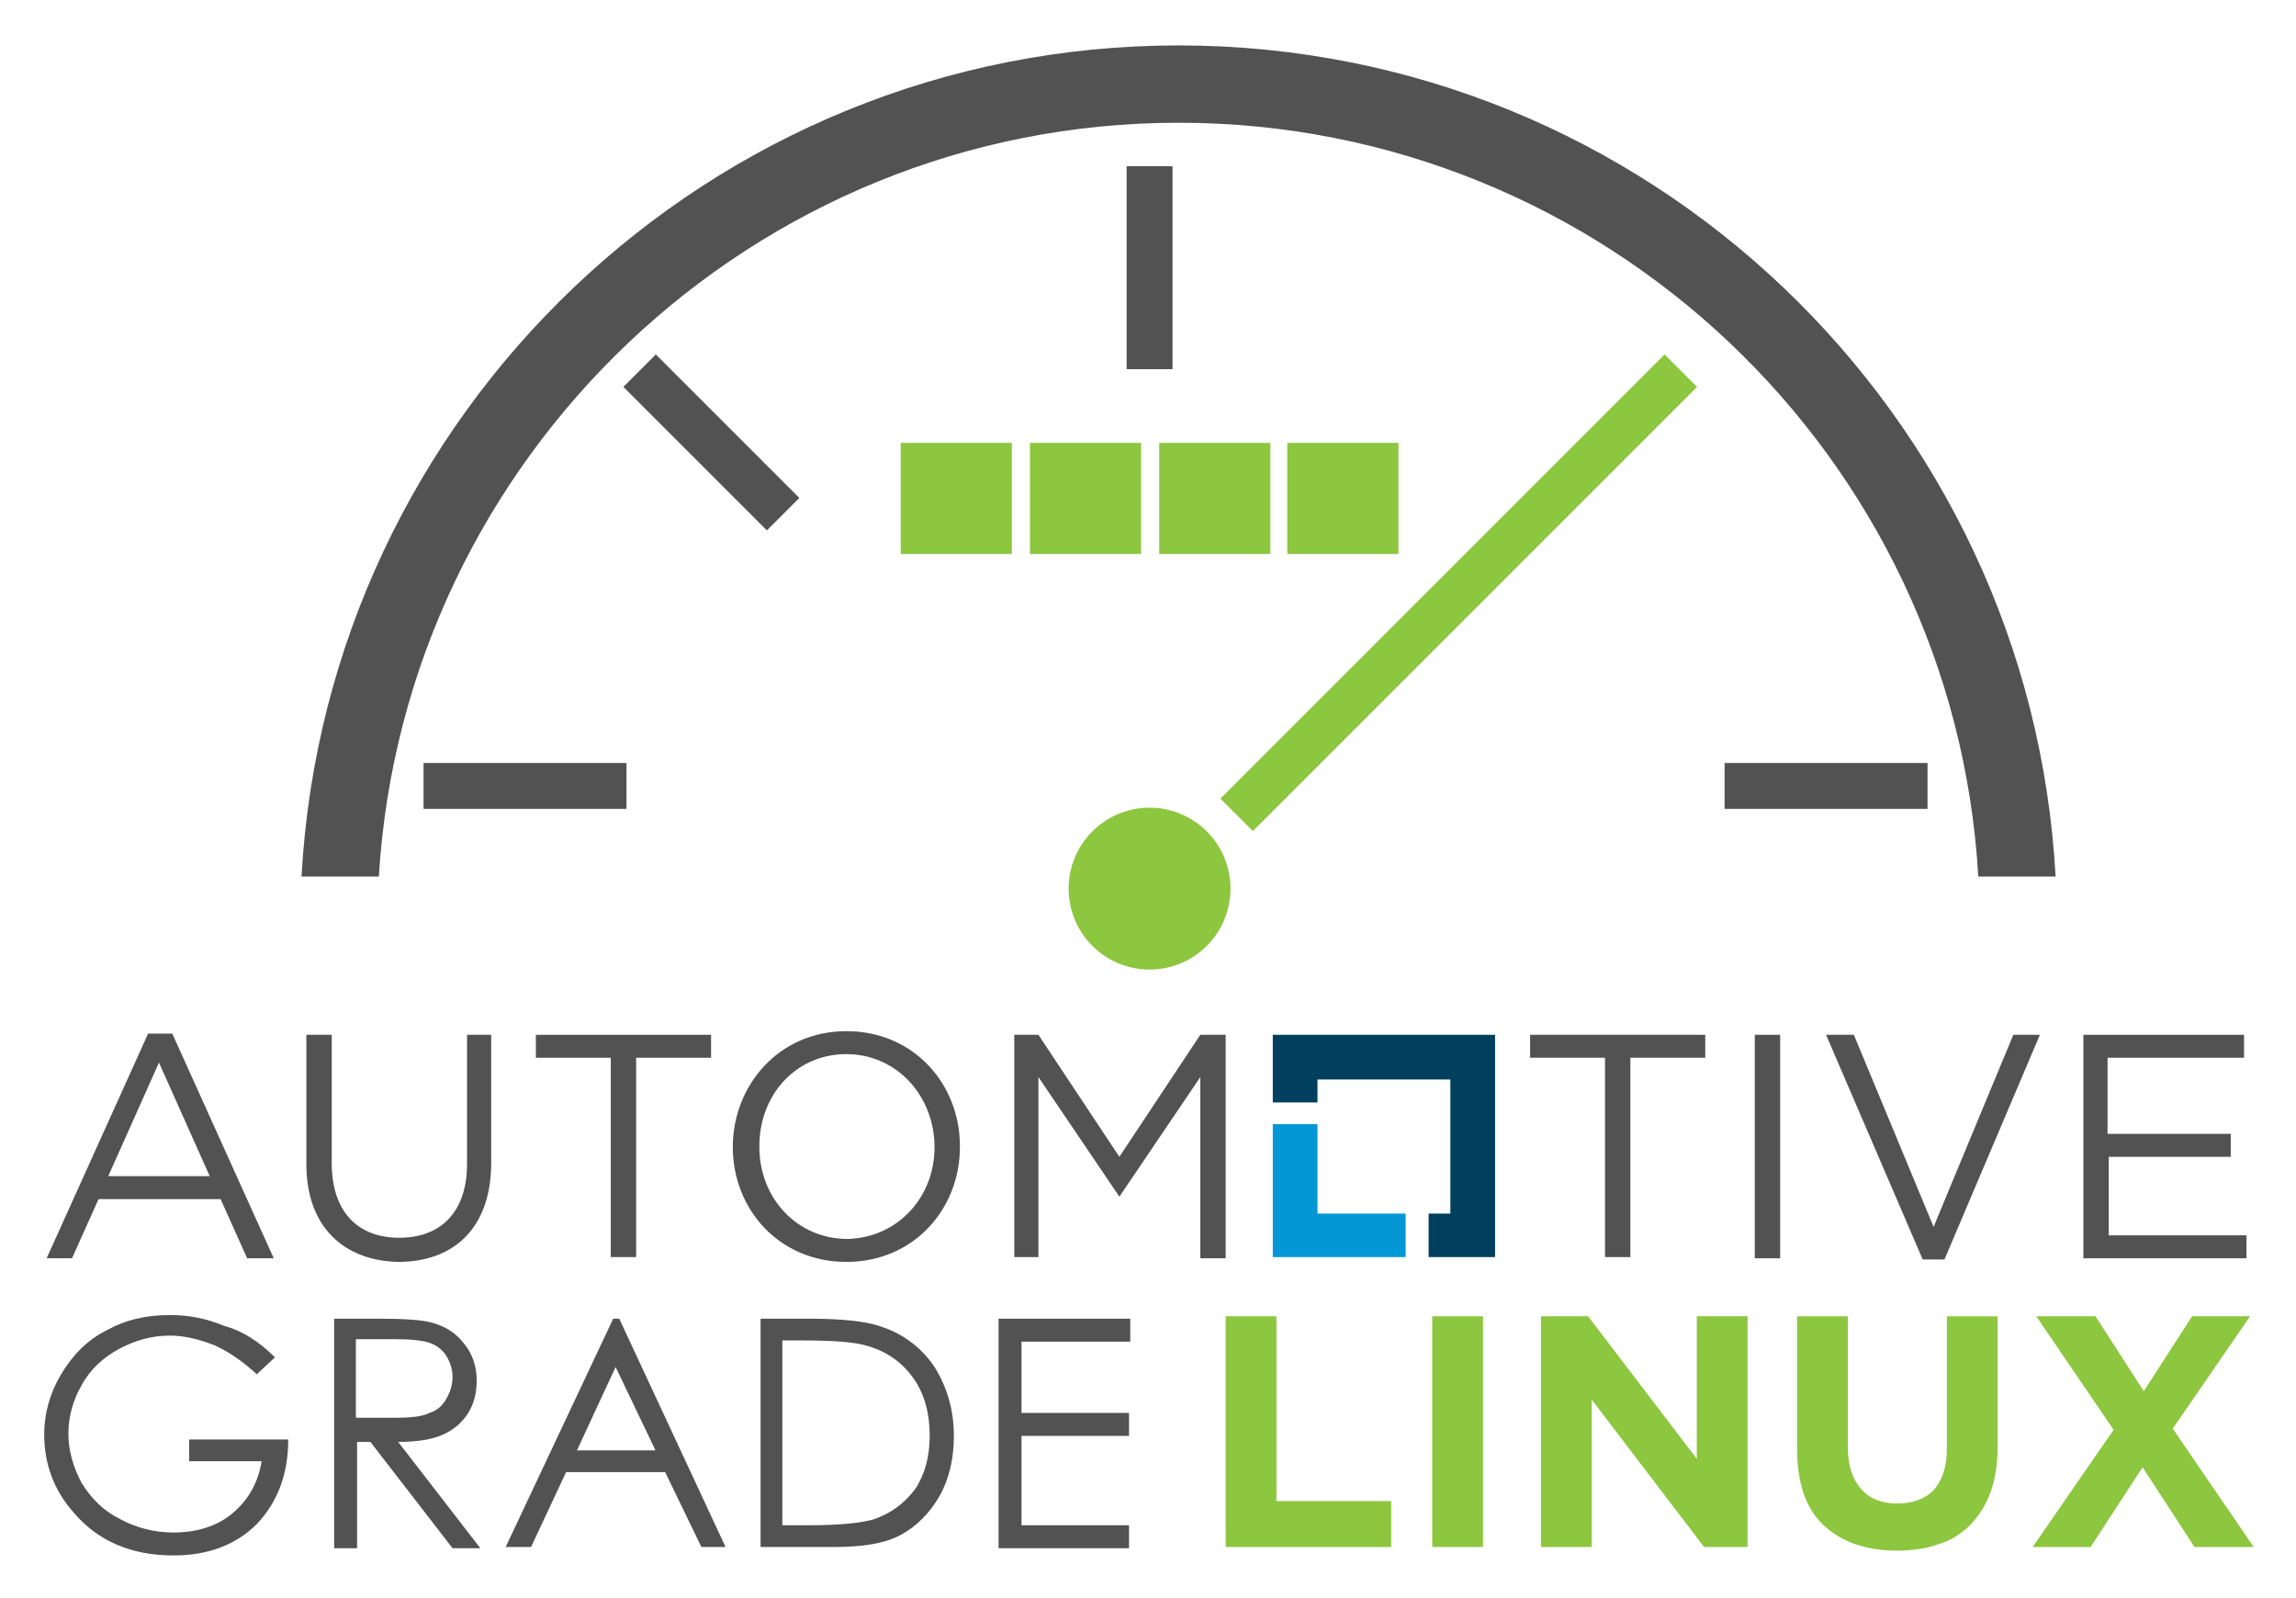 <svg xmlns="http://www.w3.org/2000/svg" role="img" viewBox="-3.66 -3.66 190.06 132.31"><style>svg {fill:#525252}</style><g id="g12" fill="#8dc63f"><path id="path2" d="M97.8 105.3h4.2v15.3h9.5v3.8H97.8z"/><path id="path4" d="M114.9 105.3h4.2v19.1h-4.2z"/><path id="path6" d="M123.9 105.3h3.9l9 11.8v-11.8h4.2v19.1h-3.6l-9.3-12.2v12.2h-4.2z"/><path id="path8" d="M153.4 124.7c-2.6 0-4.6-.7-6.1-2.1-1.5-1.4-2.2-3.5-2.2-6.4v-10.9h4.2v10.8c0 1.6.4 2.7 1.1 3.5.7.8 1.7 1.2 3 1.2s2.3-.4 3-1.1c.7-.8 1.1-1.9 1.1-3.4v-11h4.2v10.8c0 1.5-.2 2.7-.6 3.8-.4 1.1-1 2-1.7 2.7-.7.7-1.6 1.3-2.7 1.6-.8.3-2 .5-3.3.5z"/><path id="path10" d="M171.3 114.7l-6.4-9.4h4.9l4 6.2 4-6.2h4.8l-6.4 9.3 6.7 9.8H178l-4.3-6.6-4.3 6.6h-4.8z"/></g><path id="path14" d="M8.6 81.9h2l8.4 18.6h-2.2l-2.2-4.9H4.5l-2.2 4.9H.2zm5.1 11.8l-4.2-9.4-4.2 9.4z"/><path id="path16" d="M21.7 92.7V82h2.1v10.6c0 4 2.1 6.2 5.6 6.2 3.4 0 5.6-2.1 5.6-6.1V82h2v10.6c0 5.4-3.1 8.2-7.7 8.2-4.5-.1-7.6-2.9-7.6-8.1z"/><path id="path18" d="M46.9 83.9h-6.2V82h14.5v1.9H49v16.5h-2.1z"/><path id="path20" d="M57 91.3c0-5.1 3.8-9.6 9.4-9.6 5.6 0 9.4 4.4 9.4 9.5v.1c0 5.1-3.8 9.5-9.4 9.5-5.6 0-9.4-4.4-9.4-9.5zm16.7 0c0-4.2-3.1-7.7-7.3-7.7-4.2 0-7.2 3.4-7.2 7.6v.1c0 4.2 3.1 7.6 7.3 7.6 4.1-.1 7.2-3.4 7.2-7.6z"/><path id="path22" d="M80.2 82h2.1L89 92.1 95.7 82h2.1v18.5h-2.1v-15L89 95.4l-6.7-9.9v14.9h-2V82z"/><path id="path24" d="M129.2 83.9H123V82h14.5v1.9h-6.2v16.5h-2.1z"/><path id="path26" d="M141.6 82h2.1v18.5h-2.1z"/><path id="path28" d="M147.5 82h2.3l6.6 15.9L163 82h2.2l-7.9 18.6h-1.8z"/><path id="path30" d="M168.8 82h13.3v1.9h-11.3v6.3H181v1.9h-10.1v6.5h11.4v1.9h-13.5z"/><path id="rect32" d="M89.6 10.1h3.8v16.8h-3.8z"/><path id="rect34" d="M13.841 53.959h3.8v16.8h-3.8z" transform="rotate(-45)"/><path id="rect36" d="M139.1 59.5h16.8v3.8h-16.8z"/><path id="rect38" d="M31.4 59.5h16.8v3.8H31.4z"/><path id="path40" d="M27.7 68.9c2.1-34.7 31-62.4 66.2-62.4s64.2 27.6 66.2 62.4h6.4C164.4 30.6 132.7.1 93.9.1S23.4 30.6 21.3 68.9z"/><g id="g54" fill="#8dc63f"><circle id="circle42" cx="91.5" cy="69.9" r="6.7"/><path id="rect44" d="M24.687 113.005h52v3.8h-52z" transform="rotate(-45)"/><path id="rect46" d="M70.9 33h9.2v9.2h-9.2z"/><path id="rect48" d="M81.6 33h9.2v9.2h-9.2z"/><path id="rect50" d="M92.3 33h9.2v9.2h-9.2z"/><path id="rect52" d="M102.9 33h9.2v9.2h-9.2z"/></g><g id="g66"><path id="path56" d="M19.1 108.7l-1.5 1.4c-1.1-1-2.2-1.8-3.5-2.4-1.3-.5-2.5-.8-3.7-.8-1.5 0-2.9.4-4.2 1.1-1.3.7-2.4 1.7-3.1 3-.7 1.2-1.1 2.6-1.1 4s.4 2.8 1.1 4.1c.8 1.3 1.8 2.3 3.2 3 1.3.7 2.8 1.1 4.4 1.1 1.9 0 3.6-.5 4.9-1.6 1.3-1.1 2.1-2.5 2.4-4.3h-6v-1.8h8.2c0 2.9-.9 5.2-2.6 7-1.7 1.7-4 2.6-6.9 2.6-3.5 0-6.3-1.2-8.3-3.6-1.6-1.8-2.4-4-2.4-6.4 0-1.8.5-3.5 1.4-5 .9-1.5 2.1-2.8 3.7-3.6 1.6-.9 3.3-1.3 5.3-1.3 1.6 0 3.1.3 4.5.9 1.5.4 2.9 1.3 4.2 2.6z"/><path id="path58" d="M23.9 105.5h3.8c2.1 0 3.5.1 4.3.3 1.1.3 2 .8 2.7 1.7.7.8 1.1 1.9 1.1 3.1 0 1-.2 1.9-.7 2.7-.5.8-1.2 1.4-2.1 1.8-.9.4-2.1.6-3.7.6l6.8 8.8h-2.3l-6.8-8.8h-1.1v8.8H24v-19zm1.9 1.8v6.4h3.3c1.3 0 2.2-.1 2.8-.4.6-.2 1.1-.6 1.4-1.2.3-.5.5-1.1.5-1.8 0-.6-.2-1.2-.5-1.7s-.8-.9-1.4-1.1c-.6-.2-1.5-.3-2.8-.3h-3.3z"/><path id="path60" d="M47.6 105.5l8.8 18.9h-2l-3-6.2h-8.2l-2.9 6.2h-2.1l8.9-18.9zm-.3 4l-3.2 6.9h6.5z"/><path id="path62" d="M59.3 124.4v-18.9h3.9c2.8 0 4.9.2 6.2.7 1.8.6 3.3 1.8 4.3 3.3 1 1.6 1.6 3.5 1.6 5.7 0 1.9-.4 3.6-1.2 5-.8 1.4-1.9 2.5-3.2 3.2-1.3.7-3.1 1-5.5 1zm1.8-1.8h2.2c2.6 0 4.4-.2 5.4-.5 1.4-.5 2.5-1.3 3.4-2.5.8-1.2 1.2-2.7 1.2-4.4 0-1.8-.4-3.4-1.3-4.7-.9-1.3-2.1-2.2-3.7-2.7-1.2-.4-3.1-.5-5.9-.5h-1.3z"/><path id="path64" d="M79 105.5h10.9v1.9h-9v5.9h8.9v1.9h-8.9v7.4h8.9v1.9H79z"/></g><g id="g72"><path id="path68" fill="#0397d6" d="M105.4 96.8v-7.4h-3.7v11h11v-3.6z"/><path id="path70" fill="#003f5e" d="M101.7 87.6h3.7v-1.9h11v11.1h-1.8v3.6h5.5V82h-18.4z"/></g></svg>